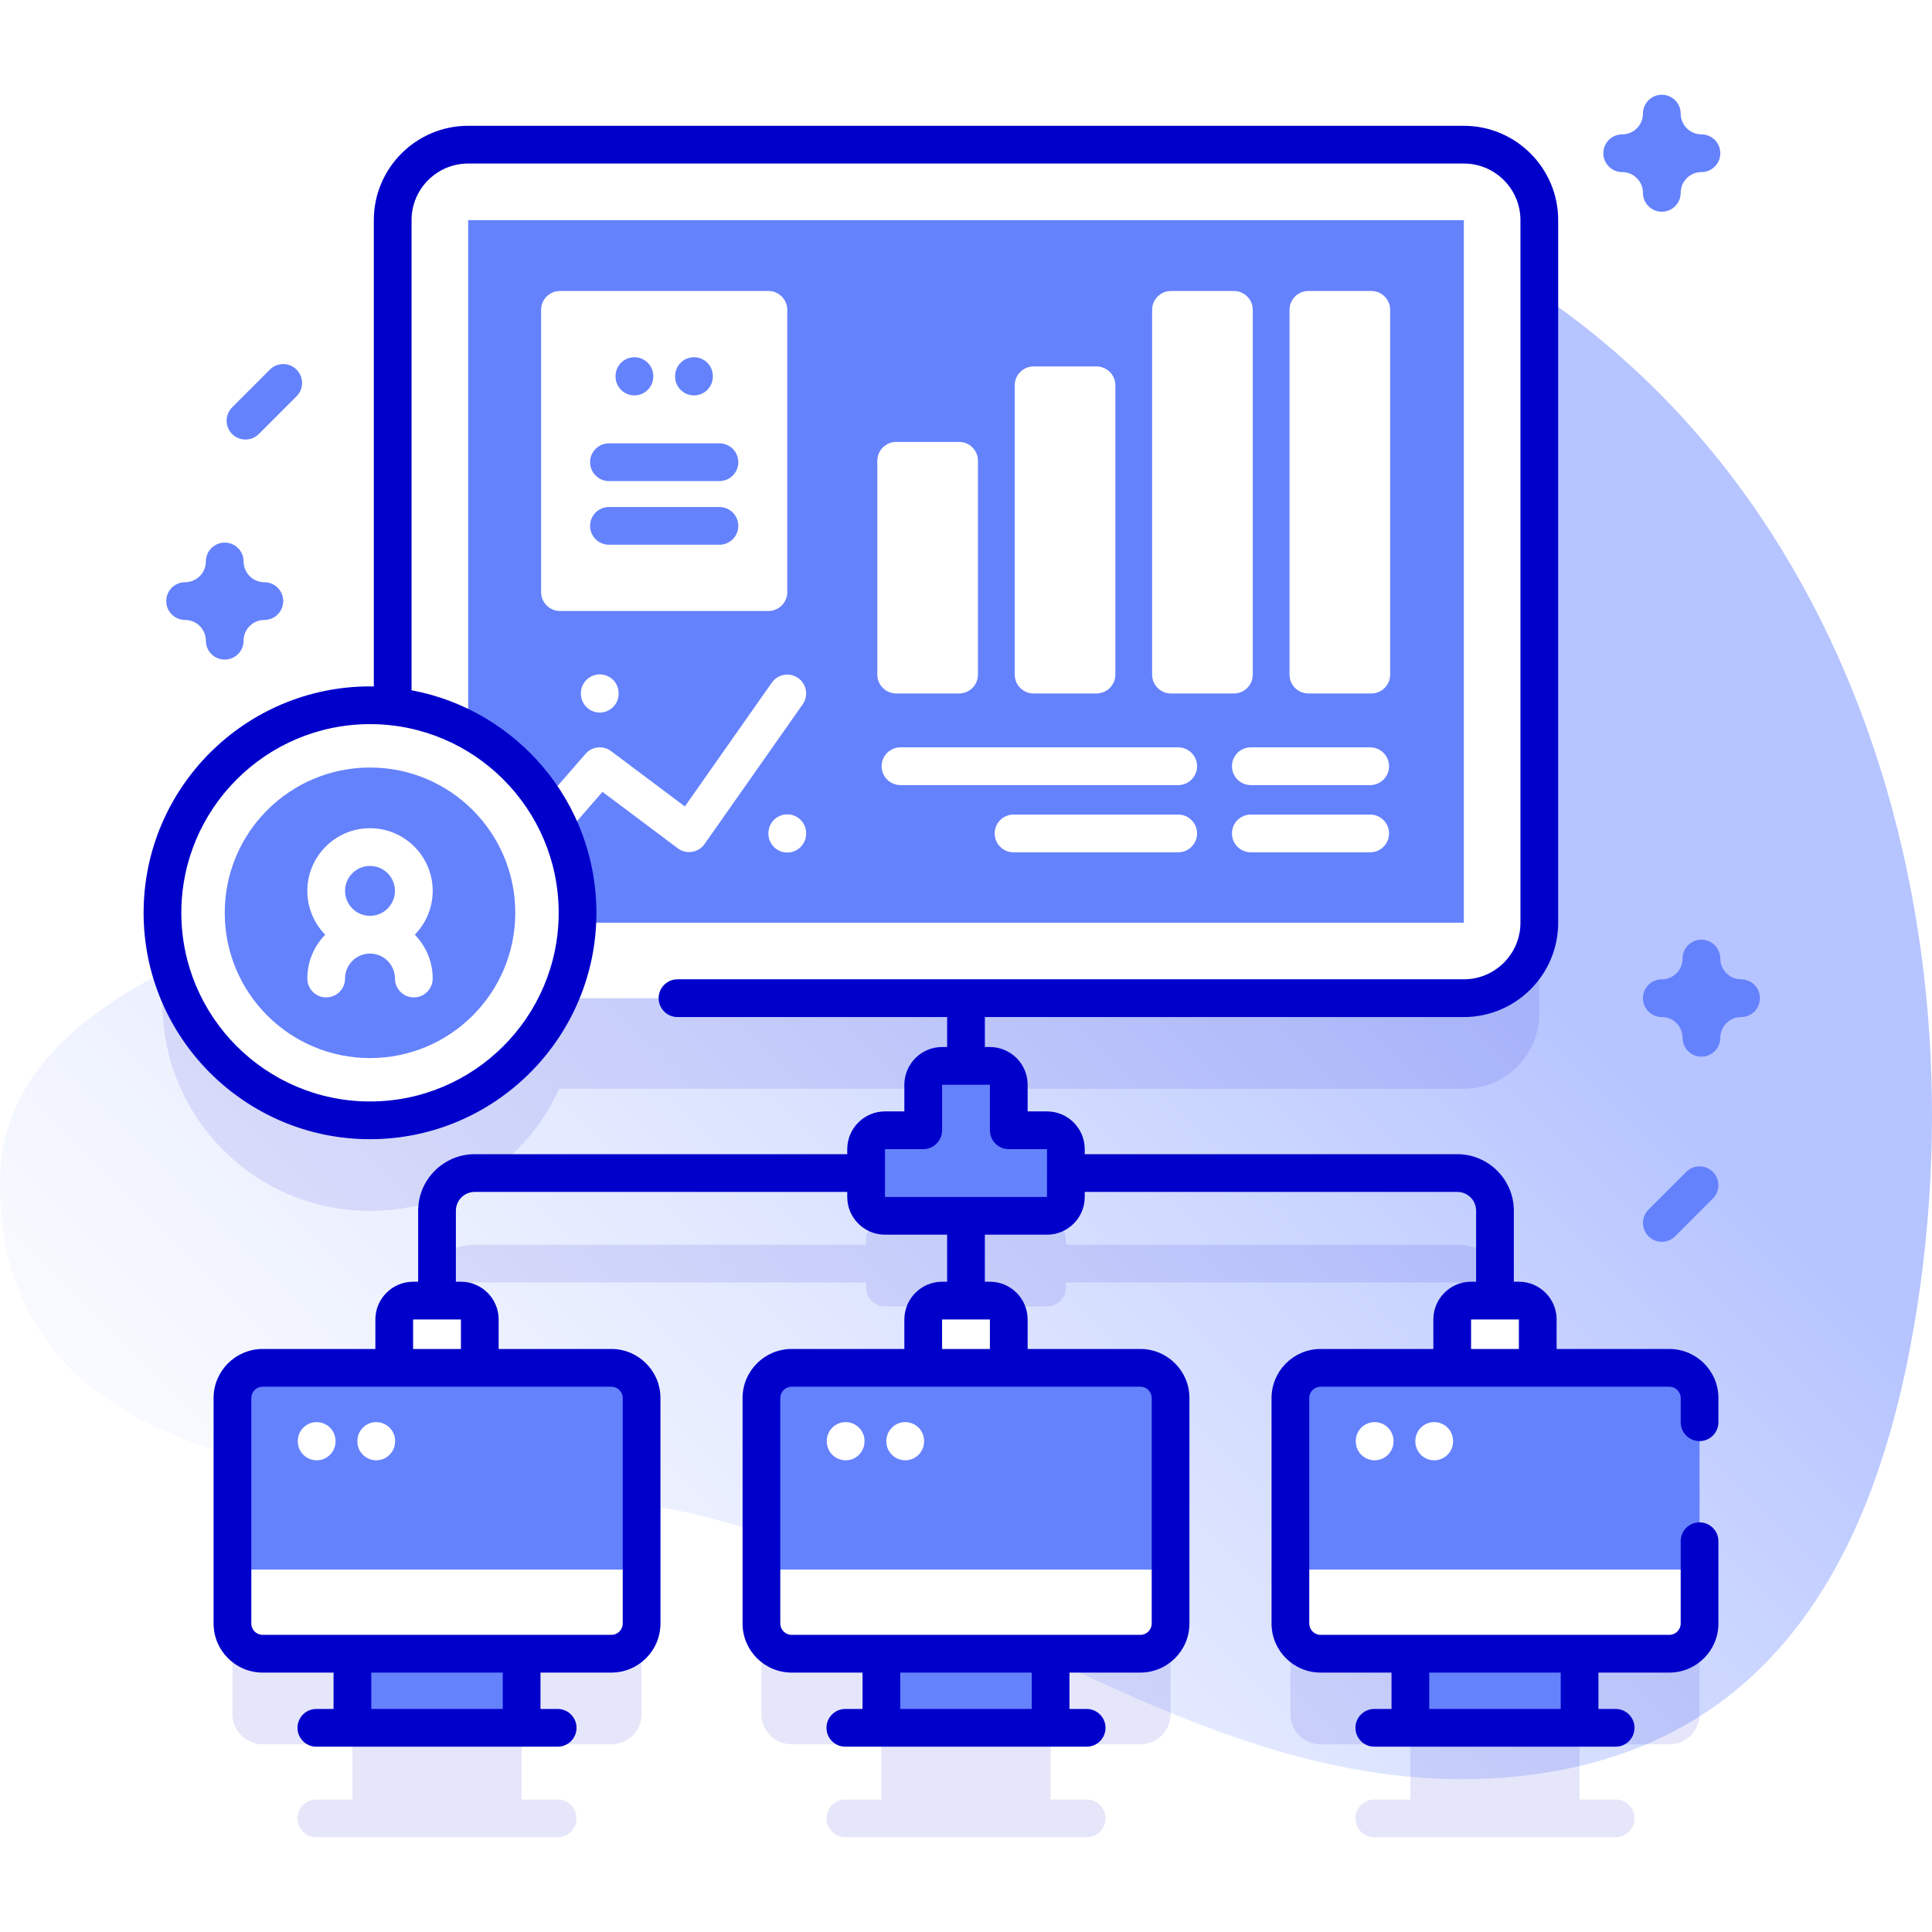 <svg xmlns="http://www.w3.org/2000/svg" version="1.1" xmlns:xlink="http://www.w3.org/1999/xlink" xmlns:svgjs="http://svgjs.com/svgjs" width="512" height="512" x="0" y="0" viewBox="0 0 512 512" style="enable-background:new 0 0 512 512" xml:space="preserve" class=""><defs><linearGradient xmlns="http://www.w3.org/2000/svg" id="SVGID_1_" gradientUnits="userSpaceOnUse" x1="78.492" x2="360.936" y1="492.695" y2="210.251"><stop offset="0" stop-color="#d1ddff" stop-opacity="0"></stop><stop offset="1" stop-color="#b6c4ff"></stop></linearGradient></defs><g><linearGradient xmlns="http://www.w3.org/2000/svg" id="SVGID_1_" gradientUnits="userSpaceOnUse" x1="78.492" x2="360.936" y1="492.695" y2="210.251"><stop offset="0" stop-color="#d1ddff" stop-opacity="0"></stop><stop offset="1" stop-color="#b6c4ff"></stop></linearGradient><g xmlns="http://www.w3.org/2000/svg"><g><path d="m364.823 55.27c-69.098-27.035-164.784-16.764-217.662 31.51-37.336 34.085-8.439 43.8 17.016 106.17 18.423 45.14-164.177 38.928-164.177 120.495 0 94.299 132.251 76.424 181.329 87.218 75.036 16.504 140.496 78.242 220.668 70.103 69.795-7.086 96.403-61.855 106.109-124.642 18.082-116.975-26.329-245.094-143.283-290.854z" fill="url(&quot;#SVGID_1_&quot;)" data-original="url(#SVGID_1_)"></path></g><g><g><g fill="#0000CB" opacity=".1"><path d="m302.213 386.495h-34.878v-12.825c0-2.761-2.239-5-5-5h-12.67c-2.761 0-5 2.239-5 5v12.825h-34.878c-4.418 0-8 3.582-8 8v59.758c0 4.418 3.582 8 8 8h23.793v14.638h-9.554c-2.761 0-5 2.238-5 5s2.239 5 5 5h63.951c2.762 0 5-2.238 5-5s-2.238-5-5-5h-9.555v-14.638h23.793c4.418 0 8-3.582 8-8v-59.758c-.002-4.418-3.583-8-8.002-8z" fill="#0000CB" data-original="#0000cb" class=""></path><path d="m442.4 386.495h-34.878v-12.825c0-2.761-2.239-5-5-5h-1.335v-23.8c0-8.271-6.729-15-15-15h-103.717v-1.334c0-2.761-2.239-5-5-5h-10.135v-12.067c0-2.761-2.239-5-5-5h-1.335v-17.939h126.933c11.046 0 20-8.954 20-20v-186.192c0-11.046-8.954-20-20-20h-263.866c-11.046 0-20 8.954-20 20v126.615l1.23 2.438c-2.371-.312-4.785-.49-7.241-.49-30.376 0-55 24.624-55 55s24.624 55 55 55c22.307 0 41.498-13.288 50.127-32.373h102.817v17.939h-1.335c-2.761 0-5 2.239-5 5v12.067h-10.135c-2.761 0-5 2.239-5 5v1.334h-103.716c-8.271 0-15 6.729-15 15v23.8h-1.335c-2.761 0-5 2.239-5 5v12.825h-34.879c-4.418 0-8 3.582-8 8v59.758c0 4.418 3.582 8 8 8h23.793v14.638h-9.555c-2.761 0-5 2.238-5 5s2.239 5 5 5h63.951c2.761 0 5-2.238 5-5s-2.239-5-5-5h-9.554v-14.638h23.793c4.418 0 8-3.582 8-8v-59.758c0-4.418-3.582-8-8-8h-34.878v-12.823c0-2.761-2.239-5-5-5h-1.335v-23.8c0-2.757 2.243-5 5-5h103.715v1.337c0 2.761 2.239 5 5 5h42.939c2.761 0 5-2.239 5-5v-1.337h103.717c2.757 0 5 2.243 5 5v23.8h-1.336c-2.761 0-5 2.239-5 5v12.825h-34.878c-4.418 0-8 3.582-8 8v59.758c0 4.418 3.582 8 8 8h23.793v14.638h-9.554c-2.762 0-5 2.238-5 5s2.238 5 5 5h63.95c2.762 0 5-2.238 5-5s-2.238-5-5-5h-9.554v-14.638h23.793c4.418 0 8-3.582 8-8v-59.758c0-4.418-3.582-8-8-8z" fill="#0000CB" data-original="#0000cb" class=""></path></g><g><g><g><path d="m267.335 299.536v-12.067c0-2.761-2.239-5-5-5h-12.67c-2.761 0-5 2.239-5 5v12.067h-10.135c-2.761 0-5 2.239-5 5v12.671c0 2.761 2.239 5 5 5h42.939c2.761 0 5-2.239 5-5v-12.671c0-2.761-2.239-5-5-5z" fill="#6582FD" data-original="#6582fd" class=""></path><g fill="#FFFFFF"><path d="m267.335 366.789v-17.119c0-2.761-2.239-5-5-5h-12.67c-2.761 0-5 2.239-5 5v17.119z" fill="#FFFFFF" data-original="#ffffff" class=""></path><path d="m407.521 366.789v-17.119c0-2.761-2.239-5-5-5h-12.67c-2.761 0-5 2.239-5 5v17.119z" fill="#FFFFFF" data-original="#ffffff" class=""></path><path d="m127.149 366.789v-17.119c0-2.761-2.239-5-5-5h-12.67c-2.761 0-5 2.239-5 5v17.119z" fill="#FFFFFF" data-original="#ffffff" class=""></path></g><g><g><g><path d="m162.027 438.253h-92.427c-4.418 0-8-3.582-8-8v-59.758c0-4.418 3.582-8 8-8h92.427c4.418 0 8 3.582 8 8v59.758c0 4.418-3.581 8-8 8z" fill="#6582FD" data-original="#6582fd" class=""></path><path d="m61.6 415.944v14.309c0 4.418 3.582 8 8 8h92.427c4.418 0 8-3.582 8-8v-14.309z" fill="#FFFFFF" data-original="#ffffff" class=""></path></g><path d="m93.393 438.253h44.842v19.639h-44.842z" fill="#6582FD" data-original="#6582fd" class=""></path></g><g><g><path d="m302.213 438.253h-92.427c-4.418 0-8-3.582-8-8v-59.758c0-4.418 3.582-8 8-8h92.427c4.418 0 8 3.582 8 8v59.758c0 4.418-3.581 8-8 8z" fill="#6582FD" data-original="#6582fd" class=""></path><path d="m201.787 415.944v14.309c0 4.418 3.582 8 8 8h92.427c4.418 0 8-3.582 8-8v-14.309z" fill="#FFFFFF" data-original="#ffffff" class=""></path></g><path d="m233.579 438.253h44.842v19.639h-44.842z" fill="#6582FD" data-original="#6582fd" class=""></path></g><g><g><path d="m442.4 438.253h-92.427c-4.418 0-8-3.582-8-8v-59.758c0-4.418 3.582-8 8-8h92.427c4.418 0 8 3.582 8 8v59.758c0 4.418-3.582 8-8 8z" fill="#6582FD" data-original="#6582fd" class=""></path><path d="m341.973 415.944v14.309c0 4.418 3.582 8 8 8h92.427c4.418 0 8-3.582 8-8v-14.309z" fill="#FFFFFF" data-original="#ffffff" class=""></path></g><path d="m373.765 438.253h44.842v19.639h-44.842z" fill="#6582FD" data-original="#6582fd" class=""></path></g><g><g><path d="m83.921 386.993c-2.761 0-5-2.238-5-5v-.115c0-2.762 2.239-5 5-5s5 2.238 5 5v.115c0 2.762-2.238 5-5 5z" fill="#FFFFFF" data-original="#ffffff" class=""></path></g><g><path d="m99.707 386.993c-2.761 0-5-2.238-5-5v-.115c0-2.762 2.239-5 5-5s5 2.238 5 5v.115c0 2.762-2.239 5-5 5z" fill="#FFFFFF" data-original="#ffffff" class=""></path></g></g><g><g><path d="m224.107 386.993c-2.761 0-5-2.238-5-5v-.115c0-2.762 2.239-5 5-5s5 2.238 5 5v.115c0 2.762-2.238 5-5 5z" fill="#FFFFFF" data-original="#ffffff" class=""></path></g><g><path d="m239.893 386.993c-2.761 0-5-2.238-5-5v-.115c0-2.762 2.239-5 5-5s5 2.238 5 5v.115c0 2.762-2.239 5-5 5z" fill="#FFFFFF" data-original="#ffffff" class=""></path></g></g><g><g><path d="m364.294 386.993c-2.762 0-5-2.238-5-5v-.115c0-2.762 2.238-5 5-5s5 2.238 5 5v.115c0 2.762-2.238 5-5 5z" fill="#FFFFFF" data-original="#ffffff" class=""></path></g><g><path d="m380.079 386.993c-2.762 0-5-2.238-5-5v-.115c0-2.762 2.238-5 5-5s5 2.238 5 5v.115c0 2.762-2.238 5-5 5z" fill="#FFFFFF" data-original="#ffffff" class=""></path></g></g></g></g></g><g><g><path d="m387.933 264.529h-263.866c-11.046 0-20-8.954-20-20v-186.191c0-11.046 8.954-20 20-20h263.867c11.046 0 20 8.954 20 20v186.19c-.001 11.046-8.955 20.001-20.001 20.001z" fill="#FFFFFF" data-original="#ffffff" class=""></path><path d="m162.905 19.5h186.19v263.867h-186.19z" fill="#6582FD" transform="matrix(0 1 -1 0 407.434 -104.566)" data-original="#6582fd" class=""></path><g><g><path d="m203.636 161.919h-55.235c-2.761 0-5-2.239-5-5v-74.805c0-2.761 2.239-5 5-5h55.235c2.761 0 5 2.239 5 5v74.805c0 2.762-2.239 5-5 5z" fill="#FFFFFF" data-original="#ffffff" class=""></path><g><g><g><path d="m168.126 104.786c-2.761 0-5-2.238-5-5v-.115c0-2.762 2.239-5 5-5s5 2.238 5 5v.115c0 2.762-2.239 5-5 5z" fill="#6582FD" data-original="#6582fd" class=""></path></g><g><path d="m183.911 104.786c-2.761 0-5-2.238-5-5v-.115c0-2.762 2.239-5 5-5s5 2.238 5 5v.115c0 2.762-2.239 5-5 5z" fill="#6582FD" data-original="#6582fd" class=""></path></g></g><g><g><path d="m190.656 127.49h-29.275c-2.761 0-5-2.238-5-5s2.239-5 5-5h29.275c2.761 0 5 2.238 5 5s-2.239 5-5 5z" fill="#6582FD" data-original="#6582fd" class=""></path></g><g><path d="m190.656 144.363h-29.275c-2.761 0-5-2.238-5-5s2.239-5 5-5h29.275c2.761 0 5 2.238 5 5s-2.239 5-5 5z" fill="#6582FD" data-original="#6582fd" class=""></path></g></g></g></g><g><g fill="#FFFFFF"><path d="m346.736 183.775h16.67c2.761 0 5-2.239 5-5v-96.661c0-2.761-2.239-5-5-5h-16.67c-2.761 0-5 2.239-5 5v96.661c0 2.762 2.239 5 5 5z" fill="#FFFFFF" data-original="#ffffff" class=""></path><path d="m310.324 183.775h16.67c2.761 0 5-2.239 5-5v-96.661c0-2.761-2.239-5-5-5h-16.67c-2.761 0-5 2.239-5 5v96.661c0 2.762 2.239 5 5 5z" fill="#FFFFFF" data-original="#ffffff" class=""></path><path d="m273.912 183.775h16.67c2.761 0 5-2.239 5-5v-76.661c0-2.761-2.239-5-5-5h-16.67c-2.761 0-5 2.239-5 5v76.661c0 2.762 2.239 5 5 5z" fill="#FFFFFF" data-original="#ffffff" class=""></path><path d="m237.5 183.775h16.67c2.761 0 5-2.239 5-5v-56.661c0-2.761-2.239-5-5-5h-16.67c-2.761 0-5 2.239-5 5v56.661c0 2.762 2.239 5 5 5z" fill="#FFFFFF" data-original="#ffffff" class=""></path></g><g><g><path d="m363.113 225.87h-31.632c-2.762 0-5-2.238-5-5s2.238-5 5-5h31.632c2.762 0 5 2.238 5 5s-2.238 5-5 5z" fill="#FFFFFF" data-original="#ffffff" class=""></path></g><g><path d="m363.113 208.058h-31.632c-2.762 0-5-2.238-5-5s2.238-5 5-5h31.632c2.762 0 5 2.238 5 5s-2.238 5-5 5z" fill="#FFFFFF" data-original="#ffffff" class=""></path></g></g><g><g><path d="m312.233 225.87h-43.632c-2.762 0-5-2.238-5-5s2.238-5 5-5h43.632c2.762 0 5 2.238 5 5s-2.238 5-5 5z" fill="#FFFFFF" data-original="#ffffff" class=""></path></g><g><path d="m312.233 208.058h-73.597c-2.761 0-5-2.238-5-5s2.239-5 5-5h73.597c2.762 0 5 2.238 5 5s-2.238 5-5 5z" fill="#FFFFFF" data-original="#ffffff" class=""></path></g></g></g><g><path d="m143.399 225.928c-1.164 0-2.333-.403-3.279-1.228-2.083-1.812-2.304-4.97-.491-7.054l15.542-17.87c1.72-1.978 4.676-2.292 6.772-.719l19.551 14.66 23.05-32.816c1.587-2.26 4.705-2.804 6.965-1.218 2.26 1.588 2.805 4.706 1.217 6.966l-26.014 37.037c-.778 1.107-1.971 1.852-3.308 2.064-1.335.212-2.701-.126-3.784-.938l-19.958-14.965-12.491 14.361c-.986 1.138-2.376 1.72-3.772 1.72z" fill="#FFFFFF" data-original="#ffffff" class=""></path></g><g><path d="m208.636 225.928c-2.761 0-5-2.238-5-5v-.115c0-2.762 2.239-5 5-5s5 2.238 5 5v.115c0 2.762-2.239 5-5 5z" fill="#FFFFFF" data-original="#ffffff" class=""></path></g><g><path d="m158.943 188.833c-2.761 0-5-2.238-5-5v-.115c0-2.762 2.239-5 5-5s5 2.238 5 5v.115c0 2.762-2.238 5-5 5z" fill="#FFFFFF" data-original="#ffffff" class=""></path></g></g><g><g><g><g><g><circle cx="98.056" cy="241.902" fill="#FFFFFF" r="55" data-original="#ffffff" class=""></circle><circle cx="98.056" cy="241.902" fill="#6582FD" r="38.5" data-original="#6582fd" class=""></circle></g><path d="m450.399 381.906c2.762 0 5-2.238 5-5v-6.411c0-7.168-5.832-13-13-13h-29.878v-7.825c0-5.514-4.486-10-10-10h-1.335v-18.801c0-8.271-6.729-15-15-15h-98.716v-1.333c0-5.514-4.486-10-10-10h-5.135v-7.067c0-5.514-4.486-10-10-10h-1.335v-7.94h126.934c13.785 0 25-11.215 25-25v-186.191c0-13.785-11.215-25-25-25h-263.868c-13.785 0-25 11.215-25 25v123.589c-.337-.006-.671-.026-1.01-.026-33.084 0-60 26.916-60 60s26.916 60 60 60 60-26.916 60-60c0-29.322-21.149-53.782-48.99-58.97v-124.593c0-8.271 6.729-15 15-15h263.867c8.271 0 15 6.729 15 15v186.19c0 8.271-6.729 15-15 15h-208.39c-2.761 0-5 2.238-5 5s2.239 5 5 5h71.457v7.94h-1.335c-5.514 0-10 4.486-10 10v7.067h-5.135c-5.514 0-10 4.486-10 10v1.333h-98.716c-8.271 0-15 6.729-15 15v18.801h-1.335c-5.514 0-10 4.486-10 10v7.824h-29.878c-7.168 0-13 5.832-13 13v59.759c0 7.168 5.832 13 13 13h18.792v9.639h-4.555c-2.761 0-5 2.238-5 5s2.239 5 5 5h63.951c2.761 0 5-2.238 5-5s-2.239-5-5-5h-4.554v-9.639h18.792c7.168 0 13-5.832 13-13v-59.759c0-7.168-5.832-13-13-13h-29.878v-7.824c0-5.514-4.486-10-10-10h-1.335v-18.801c0-2.757 2.243-5 5-5h98.716v1.338c0 5.514 4.486 10 10 10h16.47v12.463h-1.335c-5.514 0-10 4.486-10 10v7.824h-29.878c-7.168 0-13 5.832-13 13v59.759c0 7.168 5.832 13 13 13h18.792v9.639h-4.554c-2.761 0-5 2.238-5 5s2.239 5 5 5h63.951c2.762 0 5-2.238 5-5s-2.238-5-5-5h-4.555v-9.639h18.793c7.168 0 13-5.832 13-13v-59.759c0-7.168-5.832-13-13-13h-29.879v-7.824c0-5.514-4.486-10-10-10h-1.335v-12.463h16.47c5.514 0 10-4.486 10-10v-1.338h98.717c2.757 0 5 2.243 5 5v18.801h-1.336c-5.514 0-10 4.486-10 10v7.825h-29.878c-7.168 0-13 5.832-13 13v59.758c0 7.168 5.832 13 13 13h18.793v9.639h-4.555c-2.762 0-5 2.238-5 5s2.238 5 5 5h63.95c2.762 0 5-2.238 5-5s-2.238-5-5-5h-4.554v-9.639h18.792c7.168 0 13-5.832 13-13v-21.81c0-2.762-2.238-5-5-5s-5 2.238-5 5v21.81c0 1.654-1.346 3-3 3h-92.427c-1.654 0-3-1.346-3-3v-59.758c0-1.654 1.346-3 3-3h92.427c1.654 0 3 1.346 3 3v6.411c0 2.763 2.239 5.001 5 5.001zm-302.343-140.004c0 27.57-22.43 50-50 50s-50-22.43-50-50 22.43-50 50-50 50 22.429 50 50zm-14.821 210.99h-34.842v-9.639h34.842zm31.792-82.398v59.759c0 1.654-1.346 3-3 3h-92.426c-1.654 0-3-1.346-3-3v-59.759c0-1.654 1.346-3 3-3h92.427c1.654 0 2.999 1.346 2.999 3zm-42.878-13h-12.67v-7.824h12.67zm151.272 95.398h-34.842v-9.639h34.842zm31.793-82.398v59.759c0 1.654-1.346 3-3 3h-92.427c-1.654 0-3-1.346-3-3v-59.759c0-1.654 1.346-3 3-3h92.427c1.654 0 3 1.346 3 3zm-42.879-13h-12.67v-7.824h12.67zm15.135-40.287h-42.94v-12.671h10.135c2.761 0 5-2.238 5-5v-12.067h12.67v12.067c0 2.762 2.238 5 5 5h10.135zm136.137 135.685h-34.842v-9.639h34.842zm-23.756-103.222h12.671v7.825h-12.671z" fill="#0000CB" data-original="#0000cb" class=""></path></g><path d="m98.04 241.921v-.001c.011-.013.022-.025.033-.038-.011.013-.022.026-.033.039z" fill="#B2B2FF" data-original="#b2b2ff"></path><g><g><g><path d="m98.056 252.708c-9.161 0-16.613-7.453-16.613-16.613s7.453-16.613 16.613-16.613 16.613 7.453 16.613 16.613-7.452 16.613-16.613 16.613zm0-23.226c-3.646 0-6.613 2.967-6.613 6.613s2.967 6.613 6.613 6.613 6.613-2.967 6.613-6.613-2.966-6.613-6.613-6.613z" fill="#FFFFFF" data-original="#ffffff" class=""></path></g></g><g><g><path d="m109.669 264.322c-2.761 0-5-2.238-5-5 0-3.646-2.967-6.613-6.613-6.613s-6.613 2.967-6.613 6.613c0 2.762-2.239 5-5 5s-5-2.238-5-5c0-9.16 7.453-16.613 16.613-16.613s16.613 7.453 16.613 16.613c0 2.761-2.238 5-5 5z" fill="#FFFFFF" data-original="#ffffff" class=""></path></g></g></g></g></g></g></g></g></g></g><g><path d="m440.399 56.11c-2.762 0-5-2.238-5-5 0-3.032-2.468-5.5-5.5-5.5-2.762 0-5-2.238-5-5s2.238-5 5-5c3.032 0 5.5-2.468 5.5-5.501 0-2.762 2.238-5 5-5s5 2.238 5 5c0 3.033 2.468 5.501 5.5 5.501 2.762 0 5 2.238 5 5s-2.238 5-5 5c-3.032 0-5.5 2.468-5.5 5.5 0 2.761-2.238 5-5 5z" fill="#6582FD" data-original="#6582fd" class=""></path></g><g><path d="m450.899 280.029c-2.762 0-5-2.238-5-5 0-3.032-2.468-5.5-5.5-5.5-2.762 0-5-2.238-5-5s2.238-5 5-5c3.032 0 5.5-2.468 5.5-5.5 0-2.762 2.238-5 5-5s5 2.238 5 5c0 3.032 2.468 5.5 5.5 5.5 2.762 0 5 2.238 5 5s-2.238 5-5 5c-3.032 0-5.5 2.468-5.5 5.5 0 2.761-2.238 5-5 5z" fill="#6582FD" data-original="#6582fd" class=""></path></g><g><path d="m59.556 174.795c-2.761 0-5-2.238-5-5 0-3.032-2.467-5.5-5.5-5.5-2.761 0-5-2.238-5-5s2.239-5 5-5c3.033 0 5.5-2.468 5.5-5.5 0-2.762 2.239-5 5-5s5 2.238 5 5c0 3.032 2.467 5.5 5.5 5.5 2.761 0 5 2.238 5 5s-2.239 5-5 5c-3.033 0-5.5 2.468-5.5 5.5 0 2.762-2.239 5-5 5z" fill="#6582FD" data-original="#6582fd" class=""></path></g><g><path d="m440.399 329.089c-1.279 0-2.56-.488-3.535-1.465-1.953-1.952-1.953-5.118 0-7.07l10-10c1.951-1.953 5.119-1.953 7.07 0 1.953 1.952 1.953 5.118 0 7.07l-10 10c-.975.977-2.255 1.465-3.535 1.465z" fill="#6582FD" data-original="#6582fd" class=""></path></g><g><path d="m65.056 116.484c-1.28 0-2.559-.488-3.536-1.465-1.953-1.952-1.953-5.118 0-7.07l10-10c1.953-1.953 5.118-1.953 7.071 0 1.953 1.952 1.953 5.118 0 7.07l-10 10c-.976.976-2.255 1.465-3.535 1.465z" fill="#6582FD" data-original="#6582fd" class=""></path></g></g></g></g></svg>